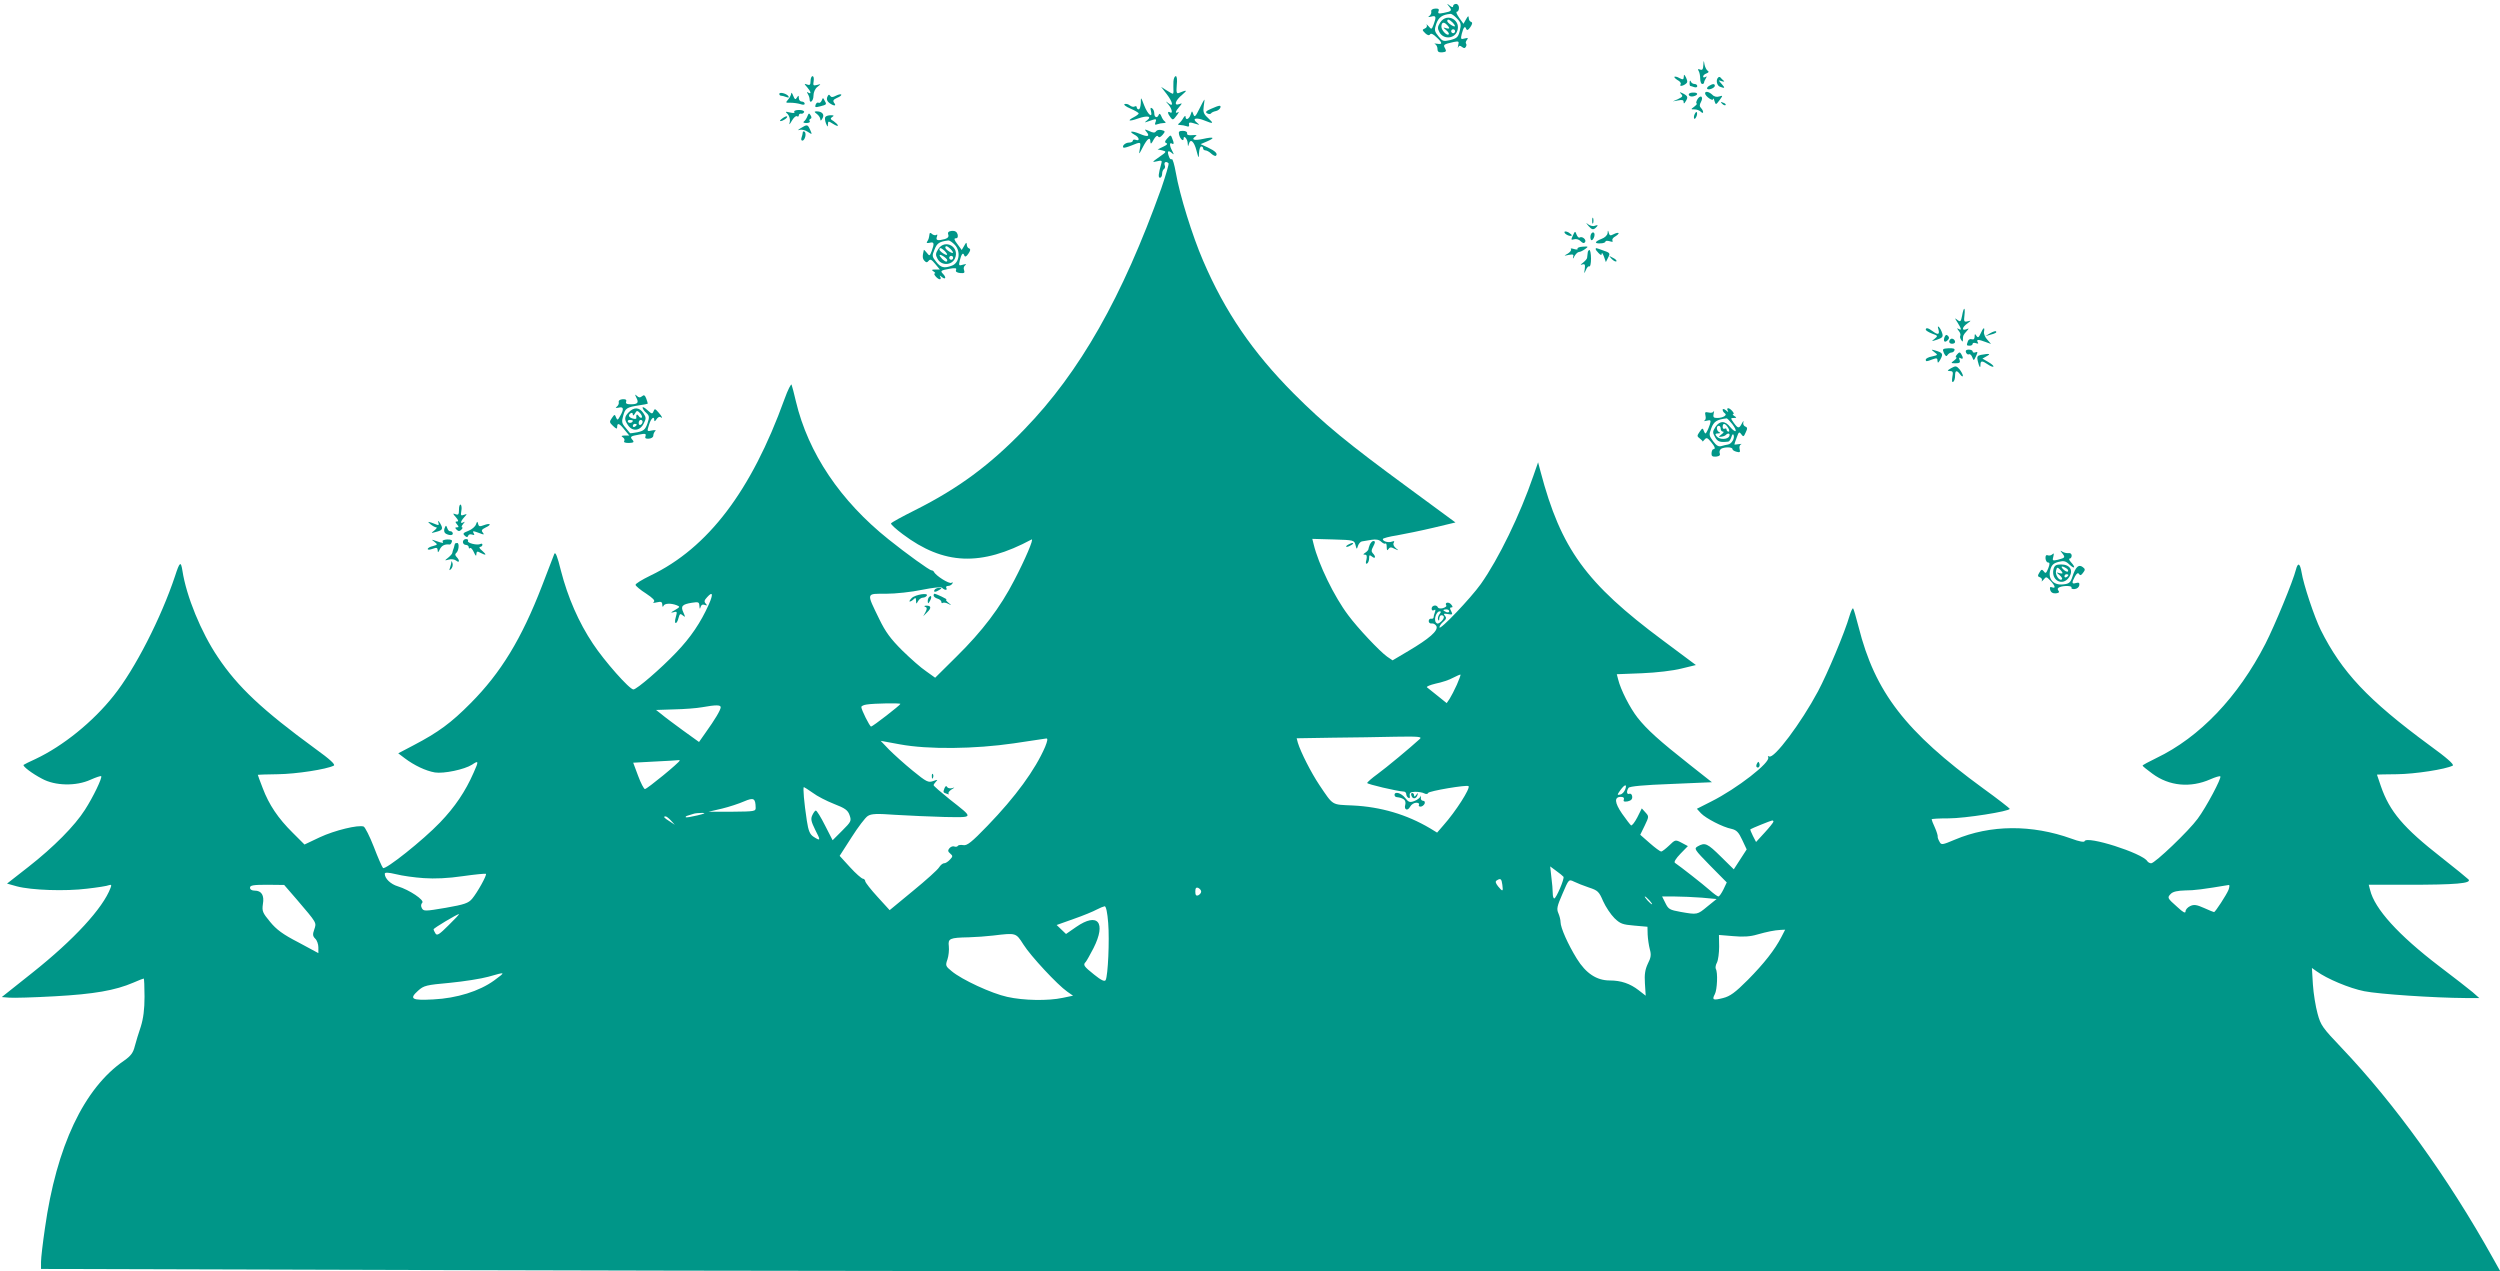 <?xml version="1.0" standalone="no"?>
<!DOCTYPE svg PUBLIC "-//W3C//DTD SVG 20010904//EN"
 "http://www.w3.org/TR/2001/REC-SVG-20010904/DTD/svg10.dtd">
<svg version="1.0" xmlns="http://www.w3.org/2000/svg"
 width="1280pt" height="651pt" viewBox="0 0 1280 651"
 preserveAspectRatio="xMidYMid meet">
<g transform="translate(0,651) scale(0.1,-0.1)"
fill="#009688" stroke="none">
<path d="M7419 6477 c17 -21 14 -25 -27 -33 -26 -5 -31 -4 -27 8 5 11 0 15
-17 14 -14 -1 -22 -7 -20 -15 2 -8 -3 -18 -10 -23 -9 -6 -5 -7 10 -3 25 7 27
-1 12 -41 -10 -26 -11 -26 -26 -8 -9 10 -13 13 -9 6 3 -6 -1 -15 -10 -18 -14
-6 -14 -8 2 -24 12 -11 20 -13 25 -6 4 7 16 2 32 -14 32 -29 33 -39 4 -34 -13
2 -17 2 -10 -2 6 -3 12 -14 12 -25 0 -14 6 -18 24 -17 20 2 23 5 15 20 -11 19
-9 21 44 33 26 5 28 4 23 -17 -3 -13 -3 -17 0 -10 4 9 9 10 19 2 10 -8 15 -8
20 0 4 6 4 14 1 17 -3 3 -1 12 5 19 8 10 5 11 -12 7 -20 -6 -21 -3 -15 23 9
35 17 44 23 26 4 -9 10 -7 21 9 11 16 12 24 4 27 -7 2 -12 11 -12 20 -1 13 -4
11 -14 -7 l-13 -23 -22 31 c-12 17 -18 31 -12 31 6 0 11 9 11 20 0 11 -7 20
-15 20 -8 0 -15 -5 -15 -11 0 -8 -6 -7 -17 2 -16 13 -17 12 -4 -4z m41 -62
c21 -22 22 -30 14 -63 -8 -32 -14 -38 -48 -47 -36 -8 -40 -7 -61 19 -21 26
-22 32 -11 65 12 33 31 46 72 50 6 1 21 -10 34 -24z"/>
<path d="M7374 6395 c-14 -22 -15 -30 -4 -50 19 -36 72 -35 89 1 27 59 -50
103 -85 49z m62 1 c20 -21 17 -28 -6 -14 -11 7 -20 16 -20 20 0 12 10 9 26 -6z
m-16 -30 c0 -3 -8 -3 -17 0 -16 5 -15 3 1 -10 11 -9 17 -19 13 -22 -8 -9 -37
21 -37 39 0 22 11 27 26 12 8 -7 14 -16 14 -19z m30 -16 c0 -5 -4 -10 -10 -10
-5 0 -10 5 -10 10 0 6 5 10 10 10 6 0 10 -4 10 -10z"/>
<path d="M8721 6176 c-1 -21 -5 -27 -17 -22 -10 4 -13 2 -7 -7 4 -6 8 -24 8
-39 0 -16 5 -28 10 -28 6 0 10 3 10 8 0 4 4 13 9 21 6 10 5 12 -2 7 -7 -4 -12
-3 -12 2 0 6 8 13 17 16 12 5 14 9 6 14 -6 4 -13 18 -16 32 -4 24 -4 24 -6 -4z"/>
<path d="M8621 6117 c-1 -15 -4 -16 -22 -7 -11 7 -23 9 -26 7 -2 -3 5 -10 16
-17 12 -6 19 -15 16 -21 -8 -11 6 -12 24 0 12 8 12 14 4 33 -9 18 -12 19 -12
5z"/>
<path d="M4150 6095 c0 -19 -4 -23 -17 -18 -17 6 -17 5 0 -14 19 -22 23 -38 5
-27 -7 5 -8 3 -2 -7 5 -8 9 -20 9 -26 0 -27 20 -11 20 17 0 17 8 36 20 45 20
16 20 16 -2 10 -19 -5 -21 -3 -17 20 2 14 0 25 -6 25 -5 0 -10 -11 -10 -25z"/>
<path d="M6008 6093 c0 -16 -1 -36 0 -45 1 -10 -1 -18 -3 -18 -3 0 -18 8 -33
18 l-27 17 28 -36 c32 -42 37 -69 10 -48 -17 13 -17 13 0 -7 18 -22 23 -49 7
-39 -14 8 -12 -7 3 -26 11 -15 14 -14 31 9 11 14 14 22 8 18 -18 -11 -14 5 6
27 16 19 16 20 0 14 -30 -11 -21 19 15 48 29 25 25 26 -17 9 -12 -5 -14 3 -11
40 3 27 1 46 -5 46 -6 0 -11 -12 -12 -27z"/>
<path d="M8797 6113 c-13 -12 -7 -41 9 -47 26 -10 28 -7 9 14 -18 20 -18 21 1
14 11 -3 15 -2 9 3 -5 4 -13 12 -16 16 -3 4 -9 4 -12 0z"/>
<path d="M8651 6088 c-1 -10 1 -18 3 -18 2 0 11 -3 20 -6 9 -3 16 -1 16 5 0 6
-6 11 -14 11 -8 0 -17 6 -19 13 -3 7 -6 5 -6 -5z"/>
<path d="M8750 6070 c-8 -5 -12 -12 -9 -15 8 -8 39 5 39 16 0 11 -11 11 -30
-1z"/>
<path d="M3990 6029 c0 -5 4 -9 9 -9 5 0 17 -3 27 -7 11 -4 15 -3 11 4 -9 14
-47 24 -47 12z"/>
<path d="M4051 6031 c-1 -8 -8 -22 -16 -31 -14 -16 -13 -17 12 -16 16 0 38 -3
51 -7 14 -5 22 -4 22 2 0 6 -7 11 -15 11 -8 0 -15 8 -15 18 0 14 -2 15 -10 2
-7 -12 -11 -10 -19 10 -5 14 -10 19 -10 11z"/>
<path d="M8607 6029 c11 -11 8 -15 -15 -26 l-27 -12 28 5 c19 4 27 2 27 -7 0
-11 3 -11 10 1 14 22 12 28 -12 41 -19 9 -21 9 -11 -2z"/>
<path d="M8647 6024 c2 -7 13 -10 24 -7 27 7 24 21 -5 19 -13 0 -22 -6 -19
-12z"/>
<path d="M8730 6032 c0 -14 40 -43 41 -29 1 6 4 2 7 -10 7 -21 7 -21 26 4 18
25 18 25 -2 19 -12 -4 -26 -1 -35 9 -17 16 -37 20 -37 7z"/>
<path d="M4236 6014 c-5 -12 -1 -23 10 -31 23 -17 39 -17 25 0 -8 11 -5 17 15
26 15 6 24 14 21 17 -3 3 -15 0 -27 -6 -17 -9 -24 -9 -30 0 -5 8 -9 6 -14 -6z"/>
<path d="M8690 6000 c-6 -11 -7 -20 -3 -20 4 0 -1 -7 -11 -15 -20 -15 -20 -15
0 -15 11 0 25 -5 32 -12 7 -7 12 -8 12 -2 0 6 -5 15 -11 21 -8 8 -8 17 0 31 7
13 7 23 2 27 -6 3 -15 -4 -21 -15z"/>
<path d="M4207 5995 c-4 -9 -11 -14 -16 -11 -5 3 -12 -1 -15 -10 -5 -13 -1
-15 21 -9 36 9 37 10 25 30 -8 16 -9 16 -15 0z"/>
<path d="M5841 5983 c-1 -18 -5 -33 -11 -33 -5 0 -10 5 -10 11 0 5 -5 7 -10 4
-6 -4 -17 -1 -25 5 -8 7 -20 10 -27 7 -7 -2 6 -13 30 -23 23 -10 42 -21 42
-25 0 -3 -11 -12 -25 -19 -36 -19 -25 -23 21 -7 48 17 74 12 47 -9 -16 -13
-15 -13 10 -4 37 13 40 13 33 -6 -5 -12 -2 -15 10 -10 8 3 23 6 32 6 11 0 13
3 6 8 -6 4 -14 16 -18 27 -5 13 -10 15 -13 8 -7 -20 -23 -15 -23 6 0 11 -5 23
-12 27 -8 5 -9 0 -5 -15 10 -40 -17 -17 -35 30 -17 44 -17 44 -17 12z"/>
<path d="M6141 5953 c-20 -41 -25 -45 -31 -28 -7 19 -7 19 -14 -2 -8 -24 -26
-31 -26 -10 0 6 -6 3 -12 -8 -6 -11 -16 -23 -22 -27 -7 -5 -5 -8 6 -8 9 0 24
-3 33 -6 10 -4 15 -2 13 7 -3 14 3 15 37 4 19 -6 19 -6 2 8 -26 21 -1 27 40
10 46 -19 50 -16 18 13 -23 21 -26 31 -22 60 3 19 5 34 3 34 -1 0 -12 -21 -25
-47z"/>
<path d="M8817 5979 c7 -7 15 -10 18 -7 3 3 -2 9 -12 12 -14 6 -15 5 -6 -5z"/>
<path d="M6201 5953 c-26 -11 -31 -17 -21 -23 8 -5 17 -5 20 -1 3 5 14 10 24
12 11 2 21 10 24 17 5 15 -4 14 -47 -5z"/>
<path d="M4067 5937 c4 -6 -5 -7 -22 -3 -25 6 -26 5 -12 -8 8 -9 13 -26 11
-38 -5 -20 -3 -19 11 5 9 15 20 25 25 22 6 -4 10 -1 10 4 0 6 5 10 11 9 6 -2
13 2 16 8 2 6 -9 11 -26 11 -17 0 -28 -5 -24 -10z"/>
<path d="M4183 5926 c9 -7 17 -19 17 -27 1 -9 4 -8 11 5 12 20 -2 36 -31 36
-12 -1 -12 -3 3 -14z"/>
<path d="M8676 5924 c-4 -9 -4 -19 -1 -22 2 -3 7 3 11 12 4 9 4 19 1 22 -2 3
-7 -3 -11 -12z"/>
<path d="M4134 5915 c-4 -11 -12 -23 -18 -27 -6 -4 -1 -8 12 -8 13 0 21 4 18
9 -4 5 -2 11 4 13 6 2 6 9 0 18 -7 12 -10 11 -16 -5z"/>
<path d="M4006 5904 c-11 -8 -16 -14 -10 -14 13 0 39 18 34 24 -3 2 -14 -2
-24 -10z"/>
<path d="M4226 5911 c-4 -5 -2 -20 3 -33 8 -19 10 -20 10 -4 1 17 2 17 26 2
14 -9 25 -13 25 -9 0 5 -10 14 -21 22 -18 10 -19 15 -8 22 11 7 9 9 -8 9 -12
0 -24 -4 -27 -9z"/>
<path d="M4100 5854 c-15 -9 -18 -13 -6 -9 10 3 29 -1 42 -10 23 -15 23 -15
12 10 -13 29 -15 29 -48 9z"/>
<path d="M5870 5835 c20 -24 6 -28 -35 -10 -41 17 -60 14 -26 -5 24 -12 29
-35 6 -26 -8 3 -15 1 -15 -4 0 -6 -9 -10 -19 -10 -19 0 -38 -17 -29 -26 3 -2
21 3 41 11 49 20 49 20 43 -17 -6 -32 -5 -31 16 10 23 44 38 54 38 25 1 -13 6
-9 16 11 10 18 19 24 23 18 5 -8 12 -5 23 7 15 18 15 20 -5 25 -12 3 -24 0
-28 -6 -6 -9 -14 -9 -35 1 -25 11 -26 10 -14 -4z"/>
<path d="M4110 5831 c0 -5 -3 -16 -6 -25 -3 -9 -2 -16 4 -16 13 0 23 38 11 46
-5 3 -9 1 -9 -5z"/>
<path d="M6037 5820 c6 -23 23 -37 23 -20 0 21 20 -1 21 -23 1 -18 2 -19 6 -4
8 30 27 13 39 -34 11 -42 12 -42 13 -11 1 17 6 32 11 32 6 0 10 -4 10 -10 0
-5 5 -10 12 -10 6 0 20 -7 30 -17 10 -9 21 -14 24 -10 10 10 -4 24 -42 42
l-37 17 33 14 c44 19 35 25 -19 13 -46 -10 -65 -5 -41 12 11 7 7 9 -15 7 -20
-2 -29 1 -27 10 1 7 -8 12 -22 12 -19 0 -23 -4 -19 -20z"/>
<path d="M5977 5802 c-14 -15 -15 -21 -5 -25 8 -3 2 -10 -16 -18 l-29 -14 24
-5 c23 -6 23 -7 -16 -34 -37 -26 -38 -28 -12 -22 24 6 28 4 23 -11 -15 -53
-17 -73 -7 -73 6 0 11 9 11 19 0 11 4 22 10 26 5 3 7 12 3 20 -5 15 8 21 20 9
3 -3 -14 -61 -37 -128 -199 -556 -417 -941 -701 -1234 -177 -184 -339 -303
-560 -414 -66 -33 -121 -63 -123 -68 -2 -4 25 -29 60 -55 210 -158 401 -166
660 -27 13 6 -34 -104 -89 -209 -72 -140 -164 -261 -296 -391 l-109 -108 -46
33 c-26 17 -81 66 -123 107 -59 59 -85 94 -117 160 -67 138 -69 130 35 130 48
0 131 9 183 20 61 12 98 16 104 10 13 -13 29 -13 21 0 -3 6 1 10 9 10 8 0 18
5 22 12 4 7 3 8 -5 4 -11 -7 -81 37 -89 56 -2 4 -8 8 -13 8 -10 0 -128 85
-219 158 -247 197 -412 442 -475 707 -9 39 -19 77 -22 85 -2 8 -19 -25 -37
-75 -169 -468 -391 -761 -686 -902 -43 -21 -78 -42 -76 -48 1 -5 25 -26 54
-44 36 -24 48 -37 39 -43 -7 -5 0 -6 16 -2 22 5 27 3 28 -12 0 -11 3 -14 6 -6
5 13 37 15 68 3 18 -7 17 -9 -10 -25 -21 -11 -23 -15 -8 -11 20 6 21 4 13 -25
-5 -16 -5 -30 0 -30 4 0 11 12 14 26 6 22 9 24 22 13 13 -11 14 -9 3 15 -15
32 -7 42 44 50 33 5 37 4 38 -17 1 -16 3 -17 6 -5 3 11 10 15 21 11 13 -5 14
-3 5 7 -9 10 -7 17 8 33 28 31 32 16 8 -38 -41 -92 -93 -169 -167 -246 -78
-82 -202 -189 -219 -189 -20 0 -149 146 -207 234 -73 109 -129 238 -164 374
-18 73 -28 99 -34 86 -4 -11 -32 -84 -63 -164 -105 -272 -211 -445 -365 -600
-100 -101 -165 -149 -293 -216 l-78 -41 33 -25 c49 -37 108 -65 155 -73 45 -7
151 15 190 40 34 23 35 19 8 -41 -42 -96 -96 -176 -172 -255 -87 -91 -281
-245 -292 -233 -5 5 -26 53 -47 108 -21 54 -45 101 -52 104 -27 10 -148 -19
-225 -55 l-78 -37 -60 60 c-75 74 -122 144 -154 229 -14 36 -25 66 -25 68 0 1
46 2 103 3 92 1 249 25 286 44 10 5 -19 32 -94 86 -271 198 -398 317 -500 470
-85 126 -161 311 -181 442 -8 51 -14 46 -38 -28 -71 -213 -205 -476 -314 -612
-106 -134 -260 -258 -400 -324 -31 -14 -59 -28 -61 -30 -7 -6 42 -44 94 -71
67 -37 175 -39 249 -5 27 12 51 20 54 18 7 -7 -41 -107 -83 -172 -52 -82 -160
-191 -289 -292 l-110 -86 50 -14 c75 -20 249 -26 360 -12 53 6 104 14 112 18
12 4 14 1 8 -14 -39 -104 -187 -265 -401 -435 l-156 -124 38 -3 c21 -2 126 1
233 7 201 11 310 30 403 70 27 12 51 21 53 21 2 0 4 -42 4 -93 0 -65 -6 -111
-19 -153 -11 -32 -25 -78 -31 -101 -8 -33 -20 -49 -54 -73 -206 -141 -347
-439 -406 -859 -11 -75 -20 -152 -20 -172 l0 -36 2092 -6 c1151 -4 3985 -7
6296 -7 l4204 0 -38 68 c-229 411 -503 791 -775 1077 -97 102 -107 115 -123
175 -10 36 -21 103 -24 150 l-5 84 24 -17 c52 -38 168 -87 244 -102 74 -15
357 -34 520 -35 l69 0 -34 30 c-19 16 -96 76 -170 132 -211 161 -332 295 -355
391 l-7 27 199 0 c247 0 328 7 312 27 -7 7 -69 58 -138 112 -196 153 -266 236
-311 366 -11 32 -20 59 -20 59 0 1 46 1 103 2 91 1 248 25 285 44 9 5 -30 40
-120 105 -315 232 -448 374 -556 590 -33 67 -88 232 -98 295 -8 47 -19 52 -29
13 -14 -57 -108 -285 -156 -379 -140 -273 -337 -479 -558 -585 -39 -19 -71
-36 -71 -39 0 -3 23 -21 50 -41 86 -64 195 -74 297 -29 25 11 48 18 51 15 8
-7 -72 -158 -116 -217 -45 -62 -219 -228 -238 -228 -7 0 -16 5 -20 11 -25 41
-311 132 -321 102 -2 -6 -27 -2 -67 13 -203 73 -415 72 -597 -5 -66 -28 -70
-28 -79 -10 -6 10 -10 22 -9 26 1 4 -5 25 -14 45 -10 21 -17 40 -17 43 0 3 39
5 88 5 82 0 312 36 312 49 -1 3 -62 51 -137 105 -396 289 -553 492 -637 826
-13 50 -25 92 -28 95 -3 3 -11 -14 -18 -37 -25 -87 -113 -296 -162 -388 -86
-161 -226 -348 -250 -333 -6 3 -8 1 -5 -4 15 -25 -160 -161 -292 -227 l-73
-37 21 -23 c25 -26 111 -71 157 -80 25 -6 36 -17 54 -56 l23 -49 -33 -51 -33
-51 -66 65 c-69 68 -81 74 -118 53 -21 -12 -19 -15 63 -99 l85 -86 -17 -36
c-10 -20 -21 -36 -26 -36 -4 0 -25 15 -45 33 -34 30 -149 120 -177 139 -7 4 4
22 28 47 l38 39 -32 17 c-32 17 -33 16 -64 -14 -18 -17 -36 -31 -41 -31 -6 1
-32 20 -58 43 l-49 43 23 47 c22 46 22 47 4 67 l-19 21 -23 -46 c-13 -25 -27
-43 -32 -41 -4 3 -25 30 -46 60 -39 57 -41 86 -6 86 13 0 18 -5 15 -14 -4 -10
2 -12 20 -9 17 4 24 11 23 24 -1 11 -7 17 -14 15 -14 -6 -17 12 -5 30 4 8 79
15 217 20 l210 9 -114 90 c-156 123 -219 180 -267 241 -39 50 -86 142 -99 195
l-7 27 129 5 c74 3 159 13 202 24 l74 18 -169 126 c-394 293 -522 469 -626
863 l-13 49 -24 -69 c-69 -201 -178 -425 -269 -554 -53 -74 -212 -241 -212
-222 0 7 9 20 20 29 15 13 17 20 8 30 -9 11 -6 13 15 9 24 -4 26 -3 17 15 -8
14 -7 19 1 19 8 0 8 4 -1 15 -12 15 -35 11 -25 -5 3 -4 -5 -10 -18 -14 -12 -3
-23 -1 -25 4 -6 16 -32 11 -32 -6 0 -9 5 -12 12 -8 8 5 9 2 5 -10 -4 -10 -7
-22 -7 -27 0 -5 -6 -8 -12 -7 -7 2 -13 -4 -13 -12 0 -8 7 -14 16 -12 9 1 20
-6 24 -15 8 -23 -36 -62 -144 -126 l-81 -48 -28 19 c-39 28 -151 147 -199 212
-72 95 -153 263 -177 363 l-7 28 108 -3 c105 -3 107 -4 113 -28 6 -24 7 -24
13 -4 4 11 13 21 20 22 6 1 28 5 48 8 25 4 40 1 51 -10 9 -8 18 -12 22 -9 3 4
6 -5 6 -18 0 -17 3 -20 9 -10 7 10 13 11 32 1 22 -10 23 -10 5 4 -10 9 -15 20
-10 27 5 9 2 10 -9 6 -19 -7 -47 1 -47 13 0 4 33 13 73 19 39 7 123 24 186 39
l113 27 -238 175 c-319 234 -434 329 -589 484 -212 213 -353 420 -465 681 -55
127 -120 336 -140 452 -7 40 -16 70 -20 68 -5 -3 -11 2 -14 11 -11 28 -7 37
11 23 15 -13 15 -12 5 8 -15 27 -15 46 -2 38 11 -7 12 2 1 28 -6 17 -8 17 -24
-1z m1443 -2422 c0 -5 -7 -7 -15 -4 -8 4 -15 8 -15 10 0 2 7 4 15 4 8 0 15 -4
15 -10z m-50 -15 c-6 -8 -10 -20 -7 -27 4 -8 6 -7 6 5 1 9 5 17 10 17 18 0 18
-15 0 -32 -13 -12 -20 -14 -27 -5 -12 15 2 57 19 57 8 0 8 -4 -1 -15z m89
-361 c-12 -27 -29 -59 -37 -72 l-15 -22 -46 37 c-25 20 -50 40 -55 44 -4 4 16
12 45 19 30 6 70 19 89 30 19 10 36 17 38 16 1 -2 -7 -25 -19 -52z m-2849 -98
c0 -6 -142 -116 -150 -116 -7 0 -50 86 -50 100 0 5 12 11 28 13 38 6 172 8
172 3z m-920 -17 c0 -14 -30 -64 -78 -131 l-33 -47 -82 59 c-45 33 -95 70
-110 83 l-28 22 93 3 c51 1 116 6 143 11 72 13 95 12 95 0z m3580 -162 c-49
-45 -173 -148 -217 -180 -29 -21 -53 -42 -53 -46 0 -6 152 -42 188 -44 6 0 12
-6 12 -13 0 -7 5 -16 11 -19 6 -4 9 0 7 11 -2 15 3 19 27 20 17 0 38 -3 47 -8
9 -5 18 -4 20 2 3 10 199 43 207 35 10 -11 -65 -129 -129 -201 l-32 -37 -36
22 c-120 71 -252 110 -396 117 -110 5 -98 -3 -171 105 -42 63 -95 167 -110
216 l-6 23 183 3 c101 1 246 3 323 5 117 2 137 0 125 -11z m-1919 -41 c-51
-118 -152 -256 -295 -404 -81 -84 -105 -103 -124 -99 -12 2 -25 1 -28 -4 -2
-4 -11 -6 -18 -3 -7 3 -18 -1 -25 -9 -9 -11 -8 -17 4 -27 14 -12 14 -15 -1
-31 -10 -11 -23 -19 -30 -19 -8 0 -19 -10 -26 -21 -7 -12 -67 -66 -133 -120
l-120 -99 -62 68 c-34 37 -62 73 -63 80 0 6 -6 13 -12 13 -7 1 -37 27 -66 59
l-53 58 61 95 c33 52 71 102 83 109 18 12 46 13 142 6 66 -4 179 -9 252 -11
152 -2 150 -8 26 90 -46 37 -83 69 -83 73 0 3 6 12 13 19 10 10 7 10 -15 2
-25 -9 -34 -5 -105 53 -43 35 -97 84 -121 108 l-43 45 98 -18 c145 -27 384
-24 583 5 85 13 160 24 167 25 9 1 6 -13 -6 -43z m-1871 -70 c0 -9 -167 -146
-178 -146 -5 0 -21 30 -35 68 l-25 67 112 6 c61 3 114 6 119 7 4 1 7 0 7 -2z
m4841 -148 c-5 -13 -16 -25 -26 -26 -16 -4 -16 -2 1 22 23 32 36 33 25 4z
m-4160 -17 c22 -17 71 -42 109 -57 57 -22 71 -32 80 -58 10 -29 8 -33 -38 -79
l-49 -49 -39 76 c-21 42 -42 76 -47 76 -4 0 -12 -11 -18 -24 -9 -19 -6 -32 15
-75 29 -55 28 -59 -9 -35 -18 12 -26 29 -34 82 -14 92 -21 172 -15 172 2 0 22
-13 45 -29z m-292 -76 c1 -19 -6 -20 -120 -21 l-121 0 69 16 c37 9 88 26 113
37 49 21 58 16 59 -32z m-299 -40 c-30 -7 -57 -12 -59 -9 -2 2 2 6 10 8 8 2
21 7 29 9 8 3 29 5 45 5 21 0 13 -4 -25 -13z m-134 -27 l19 -21 -27 18 c-29
18 -34 25 -20 25 5 0 17 -10 28 -22z m5644 -5 c-1 -5 -21 -30 -45 -56 l-44
-48 -16 31 c-9 18 -15 33 -13 34 7 5 103 44 111 45 4 1 7 -2 7 -6z m-1075
-282 c6 -10 -37 -110 -47 -111 -5 0 -8 12 -8 28 0 15 -3 51 -7 81 l-6 55 31
-23 c17 -12 34 -26 37 -30z m-5835 -7 c56 -4 124 -1 199 10 63 9 116 14 119
12 6 -6 -44 -96 -71 -128 -19 -22 -38 -29 -135 -46 -106 -18 -113 -18 -122 -2
-6 11 -5 21 2 28 13 13 -66 66 -125 84 -37 11 -67 40 -67 64 0 8 16 8 58 -2
31 -8 95 -17 142 -20z m5522 -34 c5 -36 2 -37 -22 -8 -13 17 -15 25 -7 30 20
13 25 9 29 -22z m443 -14 c46 -15 52 -21 73 -70 13 -29 39 -68 58 -87 30 -29
42 -33 101 -38 l68 -6 1 -40 c1 -22 6 -56 11 -75 8 -28 6 -43 -10 -74 -14 -30
-18 -54 -15 -101 l4 -63 -36 28 c-44 34 -90 50 -148 50 -67 0 -122 36 -169
112 -45 73 -83 158 -83 187 0 11 -5 31 -11 45 -10 22 -7 36 21 100 32 75 32
75 59 62 14 -7 49 -21 76 -30z m-6615 -62 c104 -122 101 -117 89 -153 -9 -25
-8 -34 5 -47 9 -8 16 -29 16 -44 l0 -30 -102 55 c-80 41 -113 66 -145 105 -39
47 -42 55 -37 91 8 45 -7 69 -42 69 -15 0 -24 6 -24 15 0 12 16 15 88 15 l87
-1 65 -75z m9890 50 c-10 -25 -68 -114 -74 -114 -2 0 -25 9 -51 21 -38 17 -52
19 -71 10 -13 -6 -24 -18 -24 -27 0 -12 -12 -6 -42 22 -52 46 -53 48 -33 68
11 11 35 16 73 17 47 0 92 6 224 28 4 0 3 -11 -2 -25z m-5260 -9 c0 -7 -7 -15
-15 -19 -11 -4 -15 1 -15 19 0 18 4 23 15 19 8 -4 15 -12 15 -19z m2295 -45
c10 -11 16 -20 13 -20 -3 0 -13 9 -23 20 -10 11 -16 20 -13 20 3 0 13 -9 23
-20z m268 14 l76 -7 -47 -38 c-52 -43 -51 -43 -137 -28 -56 10 -63 14 -78 45
l-17 34 64 0 c34 0 97 -3 139 -6z m-3039 -130 c7 -87 -1 -269 -13 -292 -5 -9
-22 -2 -59 28 -54 43 -58 50 -43 65 5 6 23 38 40 71 66 131 22 185 -89 108
l-52 -36 -24 23 -24 23 87 31 c49 17 102 39 118 48 17 9 35 16 41 17 7 0 14
-33 18 -86z m-3377 -11 c-47 -47 -59 -55 -67 -43 -5 8 -10 18 -10 22 0 6 119
77 130 78 3 0 -21 -26 -53 -57z m6824 -60 c-34 -66 -89 -136 -172 -220 -65
-65 -91 -84 -127 -93 -51 -13 -58 -10 -42 20 12 22 16 112 5 129 -3 6 -1 21 6
33 6 12 11 49 11 81 l-1 60 73 -6 c51 -5 89 -2 122 8 54 15 87 22 122 24 l22
1 -19 -37z m-3881 -39 c37 -59 175 -207 224 -241 l30 -21 -53 -11 c-74 -16
-200 -14 -284 5 -79 17 -233 88 -285 132 -31 25 -32 29 -21 60 6 18 9 48 7 67
-5 40 4 44 102 46 36 1 92 5 125 9 118 14 116 15 155 -46z m-2710 -184 c-76
-55 -191 -91 -311 -97 -111 -6 -126 2 -78 45 29 26 41 29 163 40 72 7 160 21
196 31 91 26 91 26 30 -19z"/>
<path d="M7140 2440 c0 -5 5 -11 10 -11 20 -3 25 -4 38 -12 7 -5 10 -17 7 -27
-8 -26 12 -35 25 -10 6 11 20 20 31 20 11 0 17 -4 14 -10 -3 -5 0 -10 8 -10 8
0 17 7 21 15 3 9 0 15 -8 15 -8 0 -13 8 -11 18 1 9 0 11 -2 4 -3 -7 -17 -18
-31 -23 -23 -9 -30 -7 -47 15 -20 26 -55 36 -55 16z"/>
<path d="M7227 2435 c7 -19 25 -15 31 6 3 11 2 11 -7 -1 -7 -10 -11 -11 -11
-2 0 6 -4 12 -10 12 -5 0 -7 -7 -3 -15z"/>
<path d="M4771 2534 c0 -11 3 -14 6 -6 3 7 2 16 -1 19 -3 4 -6 -2 -5 -13z"/>
<path d="M4836 2475 c-8 -22 -8 -22 11 -29 10 -4 14 -4 10 0 -4 5 3 14 15 22
17 10 18 12 4 7 -11 -3 -23 -1 -26 5 -5 8 -9 6 -14 -5z"/>
<path d="M8152 5380 c0 -14 2 -19 5 -12 2 6 2 18 0 25 -3 6 -5 1 -5 -13z"/>
<path d="M8134 5352 c15 -17 22 -19 33 -11 17 15 17 20 -2 13 -8 -4 -23 0 -33
7 -14 11 -13 9 2 -9z"/>
<path d="M4855 5309 c4 -11 -2 -18 -17 -23 -38 -10 -48 -7 -41 12 3 9 3 14 -2
10 -4 -4 -14 -3 -22 3 -9 9 -13 8 -14 0 -3 -20 -4 -26 -12 -38 -5 -7 -1 -9 13
-6 23 6 25 -3 10 -43 -10 -26 -11 -26 -25 -8 -8 10 -15 17 -15 14 -8 -33 -7
-44 3 -55 9 -10 14 -10 22 0 8 10 15 6 33 -16 l24 -29 -24 0 c-18 0 -20 -2 -8
-10 8 -5 11 -10 6 -10 -11 0 14 -30 26 -30 5 0 6 6 2 13 -5 8 -2 8 9 -2 19
-15 23 -1 5 17 -15 15 -11 18 34 26 29 5 37 4 33 -6 -4 -9 4 -14 21 -16 21 -2
25 1 20 15 -4 9 -1 20 6 25 8 6 4 7 -11 3 -22 -7 -23 -5 -17 21 9 35 17 44 23
26 4 -9 10 -7 21 9 11 16 12 24 4 27 -7 2 -12 11 -12 20 -1 13 -4 11 -13 -6
l-13 -22 -22 30 c-17 22 -19 30 -8 30 9 0 12 7 9 20 -4 13 -13 19 -29 18 -17
-2 -23 -7 -19 -19z m34 -53 c31 -33 23 -92 -15 -106 -40 -15 -57 -11 -81 20
-21 26 -22 30 -8 63 13 33 25 40 71 46 6 0 21 -10 33 -23z"/>
<path d="M4804 5235 c-14 -22 -15 -30 -4 -50 19 -36 72 -35 89 1 27 59 -50
103 -85 49z m62 1 c20 -21 17 -28 -6 -14 -11 7 -20 16 -20 20 0 12 10 9 26 -6z
m-30 -10 c20 -21 17 -28 -6 -14 -11 7 -20 16 -20 20 0 12 10 9 26 -6z m14 -48
c0 -12 -10 -9 -26 6 -20 21 -17 28 6 14 11 -7 20 -16 20 -20z m30 12 c0 -5 -4
-10 -10 -10 -5 0 -10 5 -10 10 0 6 5 10 10 10 6 0 10 -4 10 -10z"/>
<path d="M8010 5321 c0 -10 30 -24 37 -17 3 2 -5 9 -16 16 -12 6 -21 7 -21 1z"/>
<path d="M8053 5304 c-10 -22 -10 -24 7 -19 10 3 25 -1 33 -10 11 -11 18 -12
23 -4 7 12 -15 31 -28 23 -5 -3 -12 4 -16 15 -7 19 -8 19 -19 -5z"/>
<path d="M8231 5317 c-1 -11 -14 -24 -31 -30 -36 -14 -39 -25 -5 -23 14 0 25
5 25 9 0 5 10 5 21 2 14 -5 19 -3 15 3 -4 6 3 16 15 22 11 7 18 14 16 17 -3 2
-14 0 -25 -6 -17 -9 -21 -8 -25 7 -4 15 -5 15 -6 -1z"/>
<path d="M8143 5300 c-1 -11 2 -20 6 -20 5 0 11 9 14 20 3 12 0 20 -7 20 -6 0
-12 -9 -13 -20z"/>
<path d="M8077 5236 c3 -4 -5 -5 -18 -1 -13 4 -20 4 -16 -1 4 -4 -3 -14 -15
-22 -23 -13 -23 -13 4 -7 23 4 27 2 22 -12 -2 -10 1 -8 7 5 7 12 17 22 24 22
6 0 20 7 31 15 18 13 17 14 -13 12 -17 -1 -29 -6 -26 -11z"/>
<path d="M8170 5234 c0 -3 7 -12 15 -20 12 -12 15 -12 16 -2 0 7 5 0 11 -15
l10 -29 12 24 c11 21 9 24 -24 35 -41 15 -40 15 -40 7z"/>
<path d="M8129 5215 c-1 -8 -2 -19 -3 -25 0 -5 -10 -16 -21 -25 -14 -10 -15
-13 -4 -9 13 4 16 0 13 -23 -4 -27 -4 -27 6 -5 5 13 13 21 18 18 4 -2 8 15 8
40 0 24 -4 44 -8 44 -4 0 -9 -7 -9 -15z"/>
<path d="M8252 5184 c10 -10 20 -15 24 -12 3 4 -5 12 -18 18 -22 12 -22 12 -6
-6z"/>
<path d="M10046 4894 c-6 -31 -9 -34 -24 -22 -15 12 -15 10 1 -14 20 -32 22
-42 5 -32 -9 6 -9 3 0 -9 8 -9 11 -20 9 -25 -3 -4 -2 -14 4 -22 6 -10 9 -11 9
-2 0 24 2 27 18 45 15 17 15 17 -1 11 -25 -9 -21 11 6 30 20 15 21 16 2 11
-19 -5 -21 -1 -17 30 5 46 -4 45 -12 -1z"/>
<path d="M9925 4823 c7 -27 -3 -29 -31 -8 -21 16 -34 19 -34 7 0 -4 14 -13 32
-20 31 -11 31 -12 13 -27 -18 -13 -17 -14 13 -4 27 9 32 15 26 33 -3 11 -11
26 -16 31 -7 7 -8 3 -3 -12z"/>
<path d="M10141 4803 c-10 -22 -14 -24 -22 -12 -7 11 -9 11 -9 -5 0 -11 -5
-16 -14 -13 -8 3 -17 -1 -20 -9 -8 -22 -8 -24 9 -24 8 0 15 4 15 10 0 5 7 6
17 3 11 -4 14 -3 9 5 -9 15 4 15 40 1 l28 -10 -19 22 c-11 11 -19 30 -17 40 5
27 -3 24 -17 -8z"/>
<path d="M10190 4804 l-25 -15 25 7 c28 7 35 12 29 18 -2 2 -15 -2 -29 -10z"/>
<path d="M9956 4784 c-8 -22 1 -31 16 -16 9 9 9 15 1 23 -7 7 -12 5 -17 -7z"/>
<path d="M9986 4773 c-11 -11 -6 -23 9 -23 8 0 15 4 15 9 0 13 -16 22 -24 14z"/>
<path d="M9953 4702 c8 -16 13 -19 18 -10 5 7 14 13 20 13 7 0 14 5 16 12 3 8
-7 11 -30 10 -32 -2 -33 -4 -24 -25z"/>
<path d="M9904 4707 c19 -14 19 -15 -12 -22 -18 -3 -32 -11 -32 -16 0 -11 3
-11 34 1 22 8 26 7 26 -8 1 -13 4 -11 15 8 15 28 12 34 -25 45 -24 7 -24 6 -6
-8z"/>
<path d="M10066 4705 c4 -8 10 -12 15 -9 5 3 13 -4 17 -15 7 -19 8 -19 19 5
10 22 10 25 -3 20 -7 -3 -14 -1 -14 4 0 6 -9 10 -20 10 -13 0 -18 -5 -14 -15z"/>
<path d="M10020 4695 c-7 -8 -9 -15 -4 -15 5 0 0 -7 -10 -15 -19 -14 -19 -15
7 -15 20 0 25 4 20 17 -4 11 -3 14 5 9 14 -8 15 3 3 22 -6 10 -10 10 -21 -3z"/>
<path d="M10142 4693 c-18 -4 -21 -9 -16 -31 8 -33 14 -41 14 -19 0 21 9 21
38 1 13 -9 26 -14 28 -11 3 3 -8 13 -25 23 l-31 18 23 13 c22 12 13 14 -31 6z"/>
<path d="M9990 4625 c-21 -12 -22 -14 -6 -15 15 0 17 -5 12 -30 -3 -19 -2 -29
4 -25 6 3 10 17 10 31 0 28 8 31 26 7 7 -10 14 -13 14 -7 0 7 -8 21 -17 33
-16 18 -20 19 -43 6z"/>
<path d="M3258 4474 c14 -26 7 -34 -29 -34 -20 0 -27 4 -23 14 3 9 -2 13 -18
12 -14 -1 -22 -7 -20 -15 2 -8 -3 -18 -10 -23 -9 -7 -6 -8 10 -5 25 6 28 -7 7
-43 -12 -22 -14 -23 -21 -7 -6 17 -8 16 -21 -3 -14 -20 -13 -23 6 -41 17 -16
21 -17 21 -4 0 22 12 18 38 -16 l24 -29 -24 0 c-17 0 -19 -3 -9 -9 7 -5 11
-13 7 -19 -4 -7 5 -10 24 -10 24 1 28 4 19 15 -15 17 -12 20 34 28 31 6 36 5
32 -8 -4 -10 0 -14 17 -13 13 1 23 7 23 16 0 8 5 19 10 23 6 5 -2 6 -17 3 -26
-6 -26 -5 -15 29 10 34 27 48 27 23 0 -7 5 -5 11 5 6 9 14 15 20 12 14 -10 11
0 -10 24 -17 19 -19 20 -25 5 -6 -15 -9 -14 -31 6 -14 13 -25 19 -25 13 0 -5
8 -18 19 -27 16 -15 17 -21 6 -54 -11 -31 -19 -38 -51 -45 -20 -4 -37 -6 -38
-5 -1 2 -11 14 -23 28 -20 23 -21 31 -12 62 10 38 18 43 83 53 22 3 41 7 42 8
1 1 -2 13 -7 26 -7 18 -12 21 -22 12 -10 -8 -17 -7 -26 2 -11 10 -11 8 -3 -9z"/>
<path d="M3220 4400 c-24 -24 -25 -38 -4 -68 22 -32 60 -29 79 8 14 27 14 32
-1 55 -20 30 -47 32 -74 5z m66 -28 c-4 -3 -11 0 -16 8 -9 13 -14 8 -12 -11 1
-4 -8 -5 -18 -2 -22 6 -26 18 -10 28 6 3 10 0 10 -7 0 -8 5 -6 11 5 9 16 12
16 26 2 8 -9 12 -19 9 -23z m-46 -16 c0 -11 -19 -15 -25 -6 -3 5 1 10 9 10 9
0 16 -2 16 -4z m50 -5 c0 -6 -4 -13 -10 -16 -5 -3 -10 1 -10 9 0 9 5 16 10 16
6 0 10 -4 10 -9z m-30 -15 c0 -3 -4 -8 -10 -11 -5 -3 -10 -1 -10 4 0 6 5 11
10 11 6 0 10 -2 10 -4z"/>
<path d="M8820 4412 c0 -6 5 -14 11 -18 15 -9 -9 -24 -39 -24 -19 0 -22 4 -18
23 3 12 3 17 0 11 -3 -7 -14 -9 -26 -6 -18 4 -20 2 -16 -16 3 -12 1 -23 -6
-26 -6 -3 0 -3 12 0 21 5 23 3 17 -18 -4 -12 -11 -30 -16 -38 -6 -13 -9 -12
-15 3 -6 17 -8 16 -22 -4 -14 -20 -14 -23 1 -34 9 -7 16 -14 14 -16 -1 -2 3 2
10 10 10 12 15 10 32 -10 22 -26 26 -39 13 -39 -4 0 -8 -9 -9 -20 -1 -15 4
-19 23 -18 17 2 23 7 19 17 -3 8 0 18 7 23 17 10 58 10 58 -1 0 -5 9 -11 21
-14 17 -5 20 -2 16 13 -3 11 0 22 7 25 6 3 1 3 -11 1 -13 -2 -23 -3 -23 -2 0
2 5 18 12 36 10 29 13 31 23 17 11 -15 13 -14 23 9 10 20 9 26 -2 30 -8 3 -13
13 -10 22 3 9 -1 7 -7 -5 -15 -29 -20 -28 -42 2 -17 24 -17 25 0 25 15 0 16 2
3 10 -8 5 -11 10 -6 10 11 0 -14 30 -26 30 -5 0 -6 -6 -2 -12 5 -9 2 -9 -9 1
-10 8 -17 9 -17 3z m49 -73 c13 -17 21 -33 17 -36 -3 -3 -15 6 -27 20 -26 34
-54 34 -76 1 -15 -24 -15 -29 -2 -52 13 -24 26 -28 68 -23 5 1 12 11 16 24 3
12 8 17 11 10 7 -17 -10 -46 -29 -49 -8 -1 -23 -5 -34 -8 -14 -4 -25 2 -42 25
-21 29 -22 33 -9 67 13 34 28 44 78 50 3 1 16 -13 29 -29z m-21 -19 c7 -12 8
-20 2 -20 -5 0 -10 5 -10 11 0 5 -4 7 -10 4 -5 -3 -10 1 -10 9 0 22 13 20 28
-4z m-38 -5 c0 -8 5 -15 12 -15 6 0 3 -6 -8 -14 -16 -13 -17 -14 -2 -12 10 1
21 5 24 9 12 12 24 8 18 -6 -7 -18 -50 -19 -64 -2 -10 12 -9 15 6 16 11 0 14
3 7 6 -15 6 -17 33 -3 33 6 0 10 -7 10 -15z"/>
<path d="M2350 3901 c0 -25 -3 -29 -17 -24 -16 6 -16 4 1 -15 13 -15 15 -22 6
-22 -10 0 -10 -3 0 -15 10 -12 10 -15 -1 -15 -10 0 -10 -3 -1 -12 9 -9 15 -9
24 0 7 7 8 12 4 12 -5 0 -2 8 5 17 10 11 10 14 2 9 -18 -10 -16 4 4 26 16 18
16 18 -2 12 -15 -6 -17 -3 -13 20 3 14 1 29 -3 32 -5 3 -9 -8 -9 -25z"/>
<path d="M2244 3836 c5 -13 2 -17 -9 -12 -44 18 -51 18 -31 2 11 -9 24 -16 30
-16 5 0 1 -7 -10 -16 -18 -14 -18 -15 6 -8 37 9 40 16 24 44 -9 14 -13 17 -10
6z"/>
<path d="M2437 3825 c-4 -11 -21 -26 -39 -33 -26 -10 -30 -14 -19 -24 10 -10
15 -10 18 -1 2 7 11 9 20 6 11 -4 14 -2 9 5 -9 15 -5 15 30 2 22 -9 25 -8 16
3 -9 11 -6 16 14 26 33 15 26 25 -9 12 -21 -8 -26 -7 -29 7 -4 14 -5 14 -11
-3z"/>
<path d="M2276 3805 c-4 -11 -2 -22 6 -27 19 -11 40 -10 36 3 -2 6 -8 10 -13
9 -5 -1 -12 6 -15 16 -6 16 -7 16 -14 -1z"/>
<path d="M2224 3736 c18 -14 17 -15 -8 -22 -14 -3 -26 -10 -26 -15 0 -5 11 -4
25 1 21 8 25 6 26 -8 0 -13 3 -12 11 6 10 19 25 27 50 24 3 -1 9 5 11 13 4 10
-2 13 -23 13 -16 -1 -27 -5 -24 -10 7 -10 1 -10 -33 2 -26 9 -26 9 -9 -4z"/>
<path d="M2370 3735 c0 -8 7 -15 15 -15 8 0 15 -5 15 -12 0 -6 3 -8 7 -4 4 3
12 -6 19 -21 9 -20 13 -23 13 -10 1 14 5 16 20 7 31 -16 35 -12 10 10 -13 10
-18 19 -11 20 6 0 12 5 12 11 0 5 -5 7 -10 4 -15 -9 -71 5 -64 16 3 5 -2 9
-10 9 -9 0 -16 -7 -16 -15z"/>
<path d="M7014 3723 c-4 -10 -8 -22 -8 -26 -1 -4 -8 -12 -16 -17 -12 -8 -12
-10 -1 -10 9 0 11 -8 7 -26 -5 -17 -3 -23 4 -19 5 3 10 15 10 27 0 17 2 18 15
8 17 -14 21 0 4 17 -8 8 -8 17 0 31 13 25 14 32 2 32 -5 0 -12 -8 -17 -17z"/>
<path d="M2329 3725 c-1 -3 -3 -9 -4 -15 -1 -5 -4 -12 -5 -15 -1 -3 -3 -9 -4
-15 0 -5 -10 -16 -21 -25 -20 -16 -20 -16 3 -10 13 4 29 1 37 -5 18 -15 20 1
3 18 -8 8 -9 15 -3 20 14 10 18 52 6 52 -6 0 -12 -2 -12 -5z"/>
<path d="M6900 3720 c-8 -5 -10 -10 -5 -10 6 0 17 5 25 10 8 5 11 10 5 10 -5
0 -17 -5 -25 -10z"/>
<path d="M10559 3677 c16 -21 15 -23 -23 -33 -27 -6 -29 -5 -23 16 4 16 3 20
-5 12 -6 -6 -16 -8 -24 -5 -8 3 -12 -3 -11 -16 1 -12 7 -21 13 -21 9 0 10 -7
1 -30 -10 -25 -14 -28 -22 -16 -10 12 -13 12 -23 -5 -10 -16 -10 -21 3 -25 8
-3 12 -11 9 -18 -3 -6 1 -3 9 6 13 17 15 16 35 -5 25 -27 29 -42 8 -34 -10 4
-12 0 -9 -14 4 -12 13 -18 29 -17 16 2 20 6 13 14 -6 8 -4 14 7 18 23 9 66 7
60 -3 -3 -4 4 -8 16 -7 12 1 22 9 24 19 2 13 -2 16 -17 12 -22 -7 -23 1 -5 34
9 16 15 20 21 12 5 -9 11 -7 20 6 12 15 12 20 -2 30 -20 15 -36 1 -52 -49 -10
-31 -17 -37 -47 -40 -49 -6 -79 26 -67 73 7 26 16 35 42 42 28 7 37 5 57 -14
27 -25 33 -15 7 13 -9 10 -12 18 -6 18 5 0 10 7 10 15 0 9 -7 15 -16 13 -9 -1
-23 2 -31 7 -13 8 -13 7 -1 -8z"/>
<path d="M2311 3633 c0 -6 -4 -20 -7 -30 -5 -14 -4 -15 5 -7 7 7 11 20 8 30
-3 11 -5 14 -6 7z"/>
<path d="M10514 3596 c-14 -58 48 -90 80 -41 23 35 4 65 -41 65 -26 0 -34 -5
-39 -24z m46 -20 c0 -3 -8 -3 -17 0 -16 5 -15 3 1 -10 11 -9 17 -19 13 -22
-12 -12 -36 23 -30 44 4 18 7 19 19 7 8 -7 14 -16 14 -19z m20 24 c8 -5 11
-12 8 -16 -4 -3 -14 1 -23 10 -18 17 -9 21 15 6z m10 -34 c0 -3 -4 -8 -10 -11
-5 -3 -10 -1 -10 4 0 6 5 11 10 11 6 0 10 -2 10 -4z"/>
<path d="M4785 3490 c-8 -13 5 -13 25 0 13 8 13 10 -2 10 -9 0 -20 -4 -23 -10z"/>
<path d="M4668 3448 c-10 -10 -14 -18 -10 -18 4 0 13 5 20 12 9 9 12 8 12 -7
1 -19 1 -19 11 -2 5 9 16 17 24 17 8 0 17 5 20 10 11 17 -59 6 -77 -12z"/>
<path d="M4780 3461 c0 -5 9 -13 20 -16 11 -3 20 -11 20 -17 0 -6 3 -8 6 -5 4
3 16 2 28 -4 20 -10 20 -10 2 5 -11 9 -16 16 -10 16 8 1 -53 30 -62 30 -2 0
-4 -4 -4 -9z"/>
<path d="M4757 3453 c-4 -3 -7 -13 -7 -22 1 -13 3 -13 11 2 11 19 8 33 -4 20z"/>
<path d="M4737 3403 c10 -3 10 -10 2 -26 l-12 -22 20 20 c23 22 21 35 -5 34
-10 0 -12 -3 -5 -6z"/>
<path d="M8996 2601 c-4 -7 -5 -15 -2 -18 9 -9 19 4 14 18 -4 11 -6 11 -12 0z"/>
</g>
</svg>
